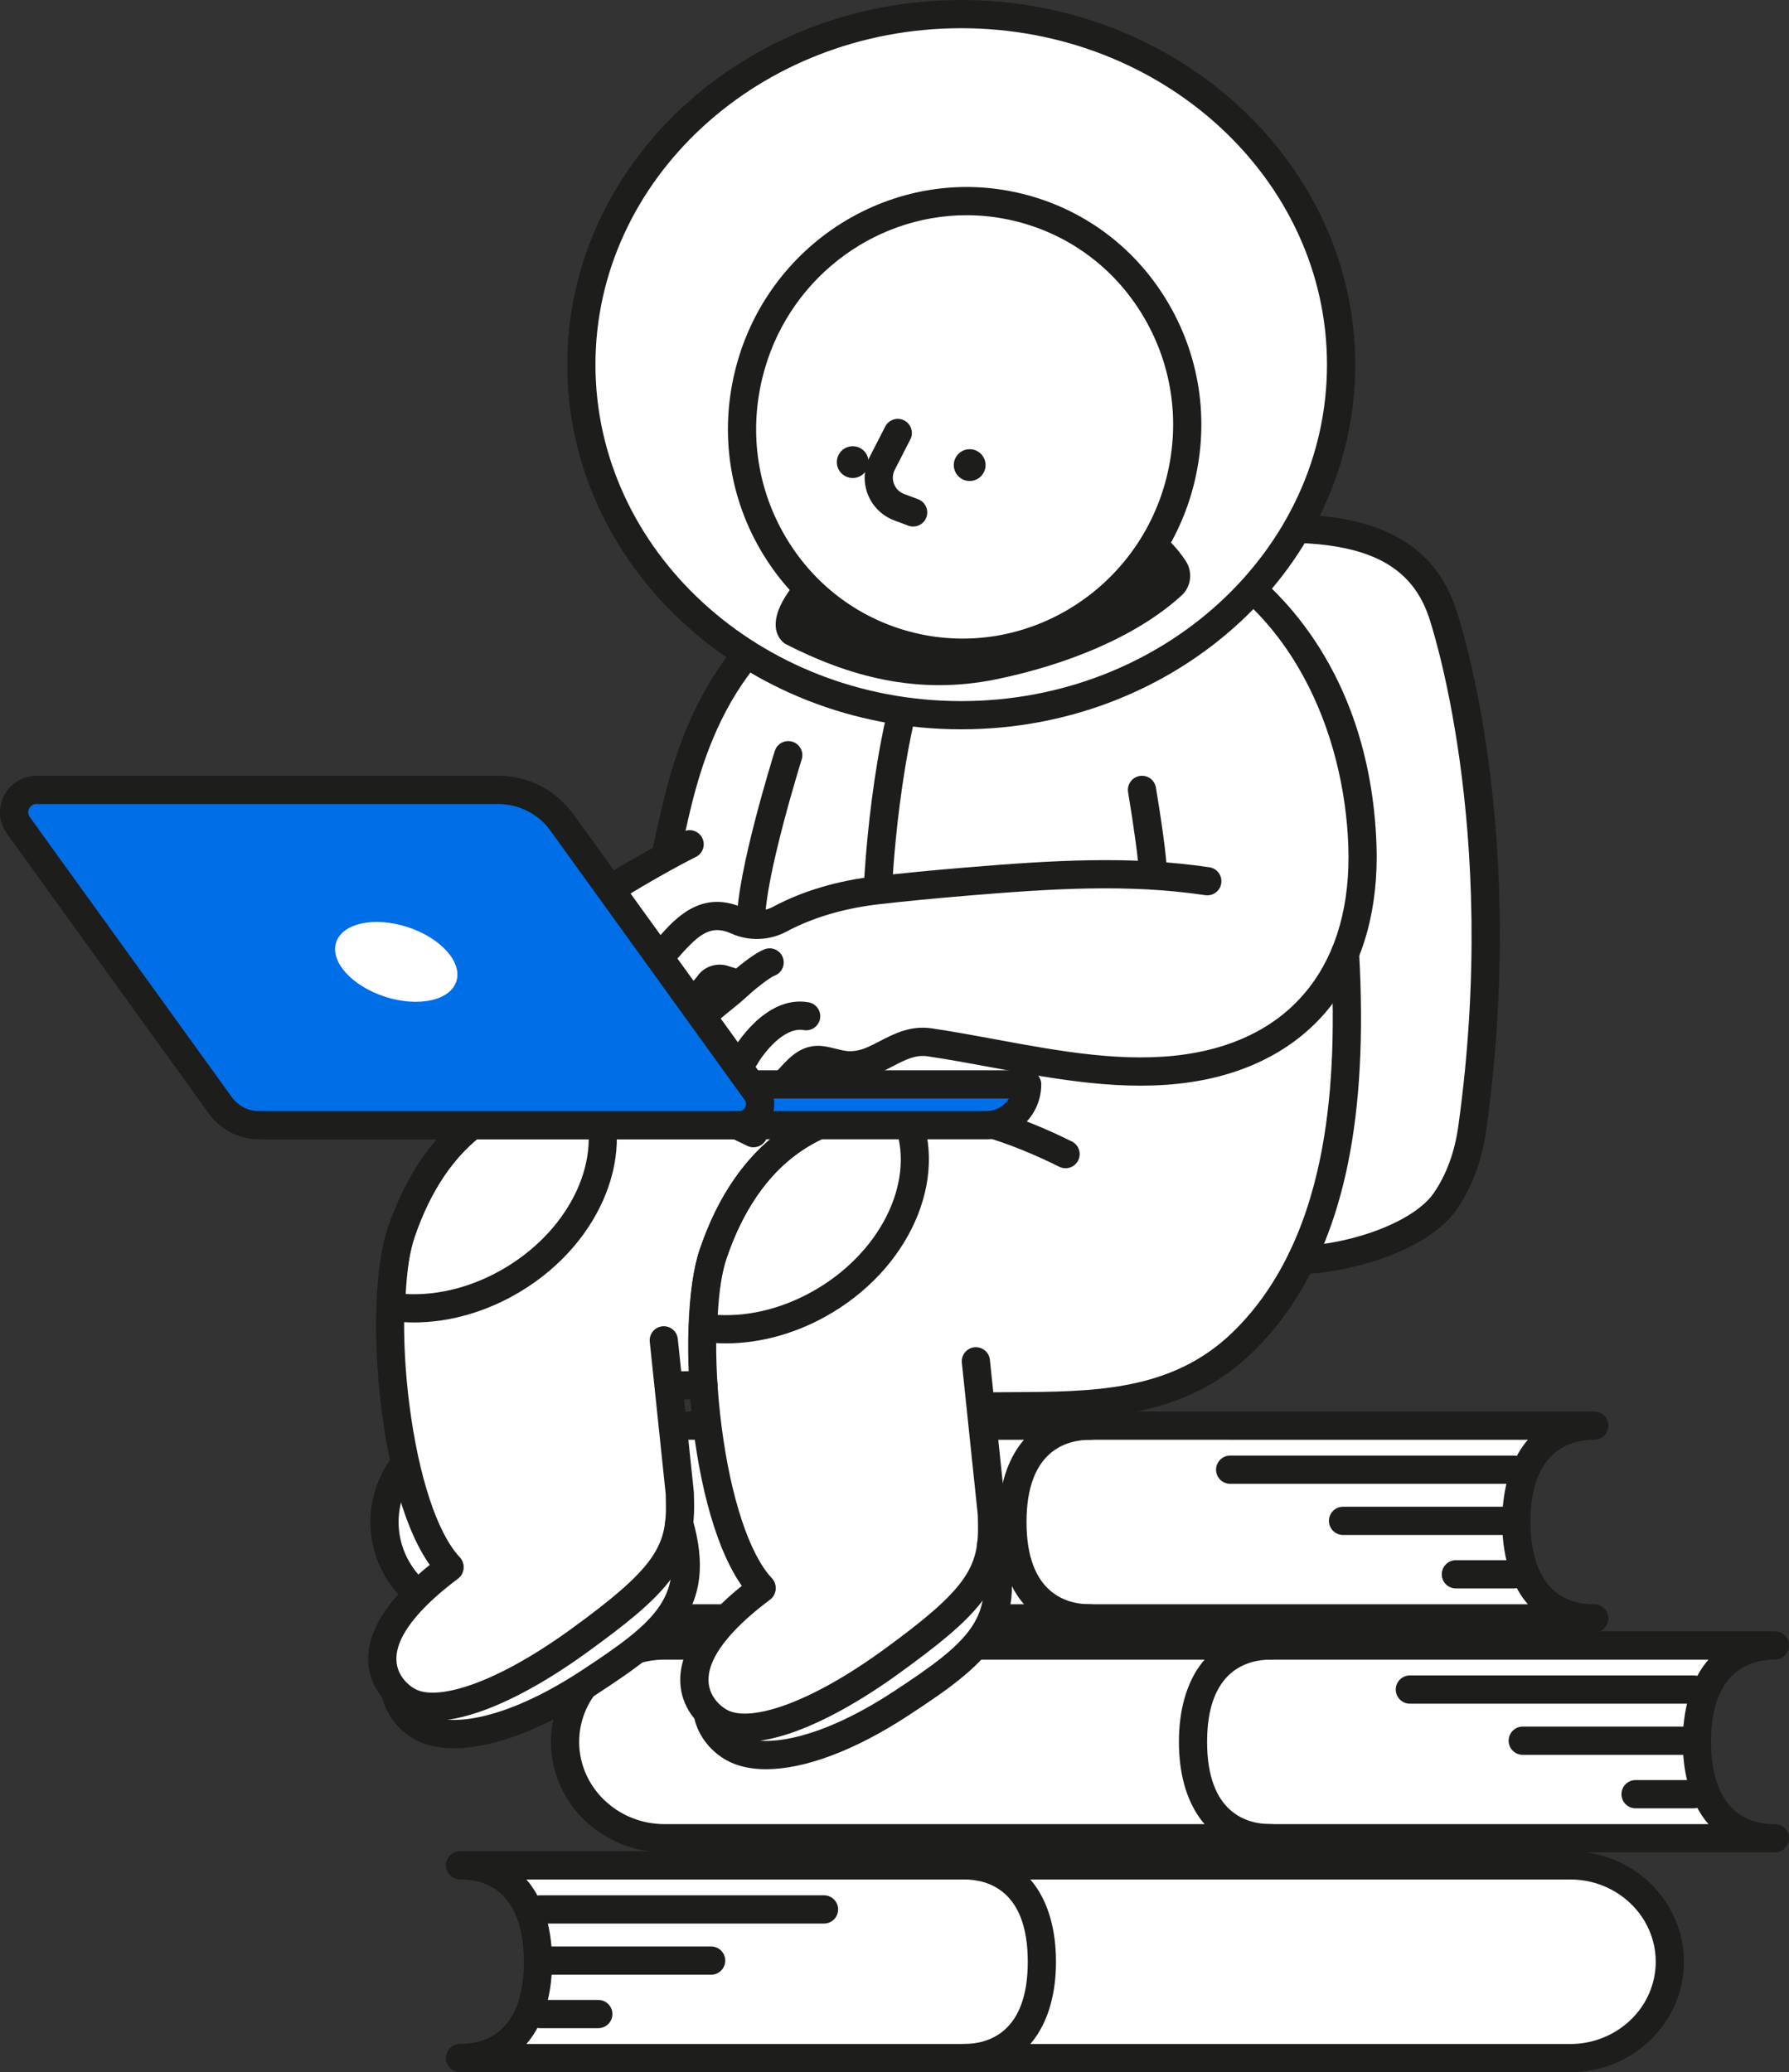 <?xml version="1.0" encoding="utf-8"?>
<!-- Generator: Adobe Illustrator 26.3.1, SVG Export Plug-In . SVG Version: 6.00 Build 0)  -->
<svg version="1.1" id="Layer_1" xmlns="http://www.w3.org/2000/svg" xmlns:xlink="http://www.w3.org/1999/xlink" x="0px" y="0px"
	 viewBox="0 0 628.5 727.88" style="enable-background:new 0 0 628.5 727.88;" xml:space="preserve">
<rect x="0" y="0" width="628.5" height="727.88" fill="#333333" stroke="none"/>
<style type="text/css">
	.st0{fill:#FFFFFF;}
	.st1{fill:#1D1D1B;}
	.st2{fill:#FFFFFF;stroke:#1D1D1B;stroke-width:9.911;stroke-linecap:round;stroke-linejoin:round;stroke-miterlimit:10;}
	.st3{fill:#006EE6;}
</style>
<g>
	<g>
		<g>
			<g>
				<path class="st0" d="M320.53,500.77H560.1c-19.32,0-27.39,15.16-27.39,33.85l0,0c0,18.7,8.07,33.85,27.39,33.85H320.53
					c-19.32,0-34.98-15.16-34.98-33.85l0,0C285.55,515.92,301.21,500.77,320.53,500.77z"/>
				<path class="st1" d="M560.1,573.42H320.53c-22.02,0-39.93-17.41-39.93-38.81c0-21.4,17.91-38.81,39.93-38.81H560.1
					c2.74,0,4.96,2.22,4.96,4.96c0,2.74-2.22,4.96-4.96,4.96c-8.38,0-22.44,3.75-22.44,28.89c0,10.79,2.91,28.9,22.44,28.9
					c2.74,0,4.96,2.22,4.96,4.96C565.05,571.21,562.84,573.42,560.1,573.42z M320.53,505.72c-16.55,0-30.02,12.96-30.02,28.89
					s13.47,28.9,30.02,28.9h216.24c-0.57-0.65-1.11-1.34-1.63-2.05c-4.84-6.68-7.39-15.97-7.39-26.84c0-10.88,2.56-20.16,7.39-26.84
					c0.52-0.72,1.06-1.4,1.63-2.05L320.53,505.72L320.53,505.72z"/>
			</g>
			<g>
				<path class="st0" d="M170.05,500.77h213.03c-19.32,0-27.39,15.16-27.39,33.85l0,0c0,18.7,8.07,33.85,27.39,33.85H170.05
					c-19.32,0-34.98-15.16-34.98-33.85l0,0C135.08,515.92,150.73,500.77,170.05,500.77z"/>
				<path class="st1" d="M383.08,573.42H170.05c-22.02,0-39.93-17.41-39.93-38.8c0-21.4,17.91-38.81,39.93-38.81h213.02
					c2.74,0,4.96,2.22,4.96,4.96s-2.22,4.96-4.96,4.96c-8.38,0-22.44,3.75-22.44,28.89c0,25.14,14.06,28.9,22.44,28.9
					c2.74,0,4.96,2.22,4.96,4.96C388.03,571.21,385.81,573.42,383.08,573.42z M170.05,505.72c-16.55,0-30.02,12.96-30.02,28.89
					s13.47,28.9,30.02,28.9h189.7c-0.57-0.65-1.11-1.34-1.63-2.05c-4.84-6.68-7.39-15.97-7.39-26.84c0-10.88,2.56-20.16,7.39-26.84
					c0.52-0.72,1.06-1.4,1.63-2.05L170.05,505.72L170.05,505.72z"/>
			</g>
		</g>
		<g>
			<g>
				<path class="st0" d="M383.97,578h239.57c-19.32,0-27.39,15.16-27.39,33.85l0,0c0,18.7,8.07,33.85,27.39,33.85H383.97
					c-19.32,0-34.98-15.16-34.98-33.85l0,0C348.99,593.15,364.65,578,383.97,578z"/>
				<path class="st1" d="M623.54,650.65H383.97c-22.02,0-39.93-17.41-39.93-38.81c0-21.4,17.91-38.81,39.93-38.81h239.57
					c2.74,0,4.96,2.22,4.96,4.96c0,2.74-2.22,4.96-4.96,4.96c-8.38,0-22.44,3.75-22.44,28.89c0,10.79,2.91,28.9,22.44,28.9
					c2.74,0,4.96,2.22,4.96,4.96S626.27,650.65,623.54,650.65z M383.97,582.95c-16.55,0-30.02,12.96-30.02,28.89
					s13.47,28.9,30.02,28.9h216.24c-0.57-0.65-1.11-1.34-1.63-2.05c-4.84-6.68-7.39-15.97-7.39-26.84c0-10.88,2.56-20.16,7.39-26.84
					c0.52-0.72,1.06-1.4,1.63-2.05H383.97V582.95z"/>
			</g>
			<g>
				<path class="st0" d="M233.49,578h213.03c-19.32,0-27.39,15.16-27.39,33.85l0,0c0,18.7,8.07,33.85,27.39,33.85H233.49
					c-19.32,0-34.98-15.16-34.98-33.85l0,0C198.51,593.15,214.17,578,233.49,578z"/>
				<path class="st1" d="M446.51,650.65H233.49c-22.02,0-39.93-17.41-39.93-38.81c0-21.4,17.91-38.81,39.93-38.81h213.02
					c2.74,0,4.96,2.22,4.96,4.96c0,2.74-2.22,4.96-4.96,4.96c-8.38,0-22.44,3.75-22.44,28.89s14.06,28.9,22.44,28.9
					c2.74,0,4.96,2.22,4.96,4.96S449.25,650.65,446.51,650.65z M233.49,582.95c-16.55,0-30.02,12.96-30.02,28.89
					s13.47,28.9,30.02,28.9h189.7c-0.57-0.65-1.11-1.34-1.63-2.05c-4.84-6.68-7.39-15.97-7.39-26.84c0-10.88,2.56-20.16,7.39-26.84
					c0.52-0.72,1.06-1.4,1.63-2.05h-189.7V582.95z"/>
			</g>
		</g>
		<g>
			<g>
				<path class="st0" d="M401.18,655.23H161.61c19.32,0,27.39,15.16,27.39,33.85l0,0c0,18.7-8.07,33.85-27.39,33.85h239.57
					c19.32,0,34.98-15.16,34.98-33.85l0,0C436.15,670.38,420.49,655.23,401.18,655.23z"/>
				<path class="st1" d="M401.18,727.88H161.61c-2.74,0-4.96-2.22-4.96-4.96c0-2.74,2.22-4.96,4.96-4.96
					c8.38,0,22.44-3.75,22.44-28.9c0-10.79-2.91-28.89-22.44-28.89c-2.74,0-4.96-2.22-4.96-4.96s2.22-4.96,4.96-4.96h239.57
					c22.02,0,39.93,17.41,39.93,38.81C441.11,710.47,423.19,727.88,401.18,727.88z M184.93,717.97h216.24
					c16.55,0,30.02-12.96,30.02-28.9c0-15.93-13.47-28.89-30.02-28.89H184.93c0.57,0.65,1.11,1.34,1.63,2.05
					c4.84,6.68,7.39,15.96,7.39,26.84c0,10.88-2.56,20.16-7.39,26.84C186.04,716.63,185.5,717.32,184.93,717.97z"/>
			</g>
			<g>
				<path class="st0" d="M551.66,655.23H338.63c19.32,0,27.39,15.16,27.39,33.85l0,0c0,18.7-8.07,33.85-27.39,33.85h213.03
					c19.32,0,34.98-15.16,34.98-33.85l0,0C586.63,670.38,570.97,655.23,551.66,655.23z"/>
				<path class="st1" d="M551.66,727.88H338.63c-2.74,0-4.96-2.22-4.96-4.96c0-2.74,2.22-4.96,4.96-4.96
					c8.38,0,22.44-3.75,22.44-28.9c0-25.14-14.06-28.89-22.44-28.89c-2.74,0-4.96-2.22-4.96-4.96s2.22-4.96,4.96-4.96h213.02
					c22.02,0,39.93,17.41,39.93,38.81C591.59,710.47,573.67,727.88,551.66,727.88z M361.96,717.97h189.7
					c16.55,0,30.02-12.96,30.02-28.9c0-15.93-13.47-28.89-30.02-28.89h-189.7c0.57,0.65,1.11,1.34,1.63,2.05
					c4.84,6.68,7.39,15.96,7.39,26.84c0,10.88-2.56,20.16-7.39,26.84C363.07,716.63,362.52,717.32,361.96,717.97z"/>
			</g>
		</g>
		<g>
			<path class="st1" d="M531.92,521.2h-99.74c-2.74,0-4.96-2.22-4.96-4.96c0-2.74,2.22-4.96,4.96-4.96h99.74
				c2.74,0,4.96,2.22,4.96,4.96C536.88,518.98,534.66,521.2,531.92,521.2z"/>
			<path class="st1" d="M531.92,539.17h-60.09c-2.74,0-4.96-2.22-4.96-4.96s2.22-4.96,4.96-4.96h60.09c2.74,0,4.96,2.22,4.96,4.96
				S534.66,539.17,531.92,539.17z"/>
			<path class="st1" d="M531.92,557.95h-20.45c-2.74,0-4.96-2.22-4.96-4.96c0-2.74,2.22-4.96,4.96-4.96h20.45
				c2.74,0,4.96,2.22,4.96,4.96C536.88,555.73,534.66,557.95,531.92,557.95z"/>
		</g>
		<g>
			<path class="st1" d="M595.05,598.43h-99.74c-2.74,0-4.96-2.22-4.96-4.96s2.22-4.96,4.96-4.96h99.74c2.74,0,4.96,2.22,4.96,4.96
				C600,596.21,597.78,598.43,595.05,598.43z"/>
			<path class="st1" d="M595.05,616.4h-60.09c-2.74,0-4.96-2.22-4.96-4.96s2.22-4.96,4.96-4.96h60.09c2.74,0,4.96,2.22,4.96,4.96
				S597.78,616.4,595.05,616.4z"/>
			<path class="st1" d="M595.05,635.18H574.6c-2.74,0-4.96-2.22-4.96-4.96c0-2.74,2.22-4.96,4.96-4.96h20.45
				c2.74,0,4.96,2.22,4.96,4.96C600.01,632.96,597.78,635.18,595.05,635.18z"/>
		</g>
		<g>
			<path class="st1" d="M289.47,675.66h-99.73c-2.74,0-4.96-2.22-4.96-4.96s2.22-4.96,4.96-4.96h99.74c2.74,0,4.96,2.22,4.96,4.96
				S292.21,675.66,289.47,675.66z"/>
			<path class="st1" d="M249.83,693.63h-60.09c-2.74,0-4.96-2.22-4.96-4.96c0-2.74,2.22-4.96,4.96-4.96h60.09
				c2.74,0,4.96,2.22,4.96,4.96C254.79,691.41,252.57,693.63,249.83,693.63z"/>
			<path class="st1" d="M210.18,712.41h-20.44c-2.74,0-4.96-2.22-4.96-4.96s2.22-4.96,4.96-4.96h20.45c2.74,0,4.96,2.22,4.96,4.96
				S212.92,712.41,210.18,712.41z"/>
		</g>
	</g>
	<g>
		<path class="st0" d="M271,614.25c-2.67,0-5.28-0.31-7.76-0.92c-7.18-1.77-11.96-6.02-14.6-13.01l-0.15-0.4
			c-0.34-0.93-0.73-1.98-1.43-2.96c-4.42-6.18-4.91-12.88-1.48-20.48c3.3-7.31,8.69-12.91,15.76-19.07c0.46-0.4,3.75-3.23,3.75-3.23
			l-1.14-1.91c-10.51-17.66-14.35-37.02-16.88-60.67c0-0.52,0-1.3-0.44-2.1c-0.33-0.6-0.73-1.05-1.06-1.42
			c-0.09-0.1-0.18-0.21-0.27-0.31l-2.49-3.06l-1.89,3.46c-0.05,0.09-0.12,0.17-0.18,0.26c-0.41,0.57-1.08,1.54-0.98,2.84
			c0.14,1.76,0.33,3.51,0.52,5.26c0.2,1.8,0.4,3.66,0.54,5.48c0.29,3.84,0.55,7.68,0.81,11.51c0.39,5.74,0.79,11.67,1.29,17.5
			c0.19,2.25,0.61,4.45,1.01,6.57c0.28,1.45,0.54,2.83,0.73,4.22c1.54,11.03-1.62,20.58-9.15,27.6
			c-20.74,19.35-40.47,30.82-62.12,36.11c-3.03,0.74-6.42,1.12-10.05,1.12c-1.88,0-3.83-0.1-5.78-0.3
			c-7.8-0.8-13.34-5.26-16.48-13.26l-0.08-0.22c-0.41-1.04-0.87-2.22-1.62-3.3c-4.18-6.03-4.68-12.52-1.54-19.85
			c3.29-7.68,9.23-13.58,15.15-18.81c0.36-0.31,0.72-0.63,1.08-0.94c0.48-0.42,0.97-0.84,1.44-1.26c0.51-0.46,0.74-0.98,0.86-1.25
			l0.06-0.13l0.69-1.34l-0.8-1.28c-9.04-14.45-12.54-30.64-14.96-45.98c-3.54-22.38-3.94-40.82-1.25-58.01
			c1.93-12.38,7.19-24.21,16.08-36.17c0.42-0.56,0.85-1.12,1.39-1.82l4.27-5.56H96.28c-6.83,0-12.04-2.61-15.93-7.99
			c-14.02-19.41-28.03-38.83-42.04-58.25L24.4,311.67l-4.6-6.39c-2.84-3.94-5.68-7.89-8.53-11.82c-2.71-3.74-3.05-7.24-1.07-11.01
			c1.93-3.67,4.94-5.38,9.47-5.38h80.84c25.88,0,51.76,0.01,77.64,0.04c9.78,0.01,17.78,4.11,23.76,12.18
			c3.2,4.32,6.28,8.6,9.54,13.13c1.45,2.02,2.91,4.05,4.39,6.09l1.41,1.95l5.22-3.04c3.25-1.88,6.32-3.66,9.41-5.58
			c1.15-0.71,1.92-2.02,2.37-4l0.74-3.29c2.74-12.18,5.57-24.77,10.84-36.23c2.51-5.45,5.32-10.64,8.29-16.15
			c1.33-2.45,2.66-4.92,3.97-7.41l1-1.91l-1.66-1.37c-1.3-1.07-2.66-2.15-4.05-3.26c-3.07-2.44-6.24-4.96-9.18-7.7
			c-28.29-26.35-41.57-58-39.46-94.05c2.25-38.45,20.52-69.68,54.3-92.83c23.03-15.78,49.04-23.79,77.32-23.79
			c4.74,0,9.61,0.23,14.48,0.67c35.26,3.22,64.88,17.54,88.06,42.56c23.3,25.15,33.9,55.15,31.52,89.17
			c-0.91,12.93-4.27,25.82-9.99,38.31c-0.32,0.7-0.63,1.41-0.92,2.09l-1.68,3.87l3.21,0.65c1.6,0.32,3.18,0.62,4.75,0.91
			c3.35,0.62,6.52,1.21,9.62,2.05c16.46,4.45,26.72,14.66,31.37,31.24c5.96,21.22,9.93,43.61,12.13,68.44
			c2.23,25.02,2.34,50.33,0.33,75.22c-1.21,14.97-2.73,27.12-4.79,38.21c-3.11,16.75-13.25,28.27-30.14,34.22
			c-8.45,2.98-16.53,4.91-24.71,5.91c-2.14,0.26-4.21,2.09-5.15,3.77c-6.82,12.16-14.63,21.66-23.87,29.04
			c-11.95,9.55-26.2,14.91-43.58,16.39c-7.69,0.65-15.58,0.86-23.21,1.06c-3.4,0.09-6.79,0.18-10.19,0.31
			c-0.4,0.02-0.8,0.02-1.21,0.02l-2.57-0.02h-2.93l0.29,2.91c0.16,1.6,0.32,3.16,0.48,4.7c0.34,3.33,0.67,6.47,0.91,9.63
			c0.28,3.72,0.53,7.44,0.78,11.16c0.34,5.12,0.69,10.42,1.14,15.64c0.17,2.05,0.57,4.04,0.95,5.96c0.29,1.47,0.56,2.86,0.74,4.25
			c1.54,11.92-1.8,21.77-9.92,29.27c-17.8,16.44-36.17,27.58-56.15,34.05C280.47,613.36,275.54,614.25,271,614.25z"/>
		<g>
			<path class="st1" d="M234.4,302.69c-0.41,0-0.82-0.05-1.23-0.15c-2.65-0.68-4.25-3.37-3.58-6.03c0.45-1.75,0.92-3.87,1.46-6.33
				c2.72-12.23,6.83-30.7,17.32-48.86c12.76-22.1,31.53-37.3,55.79-45.18c2.6-0.85,5.4,0.58,6.24,3.18c0.85,2.6-0.58,5.4-3.18,6.24
				c-50.86,16.52-61.41,63.96-66.49,86.76c-0.56,2.54-1.05,4.73-1.53,6.62C238.63,301.2,236.61,302.69,234.4,302.69z"/>
			<path class="st1" d="M151.32,366.31c-1.26,0-2.51-0.48-3.48-1.43c-1.95-1.92-1.97-5.06-0.05-7.01
				c38.53-39.06,90.13-64.69,92.3-65.76c2.45-1.21,5.42-0.2,6.63,2.26c1.21,2.45,0.2,5.43-2.26,6.63c-0.52,0.26-52.3,26-89.63,63.83
				C153.88,365.81,152.6,366.31,151.32,366.31z"/>
			<g>
				<path class="st0" d="M457.16,442.64c19.57-0.92,42.52-8.99,50.62-20.78c5.22-7.59,8.17-16.49,9.44-25.61
					c15.09-108.29-10.62-181.28-10.62-181.28c-9.32-27.32-37.8-30.36-64.89-29.09c-23.71,1.12-28.69,11.41-32.55,26.91"/>
				<path class="st1" d="M457.16,447.6c-2.63,0-4.82-2.07-4.95-4.72c-0.13-2.73,1.98-5.05,4.72-5.18
					c19.68-0.93,40.22-9.11,46.77-18.63c4.45-6.47,7.35-14.37,8.62-23.48c14.73-105.68-10.13-178.23-10.38-178.96
					c-6.74-19.75-24.67-27.45-59.98-25.78c-20.26,0.95-24.23,8.13-27.97,23.15c-0.66,2.66-3.35,4.27-6.01,3.61s-4.27-3.35-3.61-6.01
					c3.84-15.42,9.56-29.36,37.12-30.66c26.92-1.27,59.18,1.27,69.82,32.44c0.25,0.72,6.63,19.03,11.18,50.93
					c4.19,29.32,7.53,76.12-0.35,132.63c-1.48,10.65-4.94,19.98-10.27,27.73c-9.49,13.81-34.59,21.98-54.47,22.92
					C457.31,447.6,457.23,447.6,457.16,447.6z"/>
			</g>
			<g>
				<path class="st0" d="M404.96,306.93c0.44-4.3-3.75-29.47-3.75-29.47"/>
				<path class="st1" d="M404.97,311.89c-0.17,0-0.34-0.01-0.52-0.03c-2.72-0.28-4.7-2.71-4.42-5.43c0.2-2.42-1.76-16.49-3.71-28.16
					c-0.45-2.7,1.37-5.25,4.07-5.7s5.25,1.37,5.7,4.07c1.01,6.06,4.27,26.19,3.79,30.8C409.63,309.99,407.48,311.89,404.97,311.89z"
					/>
			</g>
			<g>
				<path class="st0" d="M263.86,323.38c0-16.5,13.07-58.12,13.07-58.12"/>
				<path class="st1" d="M263.86,328.34c-2.74,0-4.96-2.22-4.96-4.96c0-17.06,12.75-57.87,13.3-59.6c0.82-2.61,3.6-4.06,6.21-3.24
					s4.06,3.6,3.24,6.21c-0.13,0.41-12.84,41.08-12.84,56.63C268.81,326.12,266.59,328.34,263.86,328.34z"/>
			</g>
			<path class="st1" d="M308.38,317.63c-0.07,0-0.14,0-0.2,0c-2.73-0.11-4.86-2.42-4.75-5.15c0.09-2.17,2.3-53.62,15.83-87.27
				c1.02-2.54,3.9-3.77,6.45-2.75c2.54,1.02,3.77,3.91,2.75,6.45c-12.88,32.05-15.1,83.46-15.12,83.98
				C313.22,315.55,311.03,317.63,308.38,317.63z"/>
			<path class="st2" d="M391.58,314.75"/>
			<g>
				<path class="st0" d="M424.14,309.53c-28.2-4.21-56.32-2.23-84.58,0.12c-10.41,0.87-20.81,1.84-31.18,3.03
					c-14.7,1.68-25.97,5.65-34.45,10.19c-4.62,2.47-10.18,2.66-14.96,0.52c-10.6-4.76-17.13,1.47-23.75,8.95
					c-3.57,4.03-8.89,10.28-5.77,15.99c1.64,2.99,5.81,5.7,9.22,5.21c4.17-0.59,7.46-4.14,9.97-7.25c0.19-0.23,0.34-0.44,0.48-0.64
					c1.21-1.74,3.54-2.32,5.5-1.52l5.14,1.58c-4.27,4.24-12.55,9.72-14.71,13.35c-1.82,3.06-3.06,6.54-1.65,10.05
					c1.86,4.61,9.79,7.92,14.13,5.96c1.65-0.74,2.83-2.16,4.11-3.65c-3.28,4.38-2.17,10.82,2.08,12.66
					c1.79,0.78,3.85,0.76,5.75,0.32c7.8-1.82,10.51-13.28,19.3-12.02c2.91,0.42,5.69,1.51,8.63,1.74c3.19,0.25,6.38-0.46,9.3-1.73
					c6.59-2.87,12.17-7.45,20.01-6.28c30.31,4.52,61.02,13.45,90.71,9.09c42.81-6.29,62.66-37.54,61.23-78.23
					c-2.23-63.67-39.12-97.1-68.59-108.56"/>
				<path class="st1" d="M266.94,389.69c-1.84,0-3.6-0.35-5.18-1.03c-3.18-1.38-5.55-4.24-6.51-7.86c-0.02-0.06-0.03-0.13-0.05-0.19
					c-2.3,0.1-4.8-0.35-7.27-1.34c-4.38-1.76-7.7-4.78-9.11-8.28c-2.08-5.15-0.42-9.85,0.96-12.59c-0.14,0.02-0.27,0.04-0.41,0.06
					c-5.82,0.82-11.83-3.29-14.27-7.74c-4.87-8.9,2.75-17.51,6.41-21.65c5.55-6.27,14.83-16.77,29.49-10.19
					c3.37,1.51,7.33,1.38,10.59-0.37c10.42-5.57,22.61-9.18,36.22-10.74c9.4-1.07,19.65-2.07,31.33-3.04
					c30.33-2.52,57.71-4.27,85.73-0.09c2.71,0.4,4.57,2.93,4.17,5.63c-0.4,2.71-2.93,4.57-5.63,4.17
					c-26.96-4.03-53.74-2.31-83.44,0.16c-11.58,0.96-21.73,1.95-31.03,3.01c-12.37,1.41-23.36,4.66-32.68,9.64
					c-5.95,3.18-13.17,3.43-19.32,0.67c-6.89-3.09-10.96-0.26-18.01,7.71c-2.16,2.45-6.67,7.54-5.14,10.33
					c0.8,1.47,3.14,2.83,4.18,2.68c2.4-0.34,4.9-3.1,6.81-5.46c0.11-0.13,0.19-0.25,0.27-0.35c2.45-3.52,7.12-4.91,11.2-3.37
					l4.97,1.53c1.66,0.51,2.94,1.86,3.35,3.55c0.42,1.69-0.09,3.48-1.32,4.7c-1.85,1.84-4.28,3.8-6.63,5.7
					c-2.72,2.2-6.45,5.22-7.32,6.67c-1.9,3.19-1.7,4.7-1.31,5.66c0.32,0.8,1.67,2.01,3.61,2.79c1.93,0.77,3.4,0.72,3.88,0.51
					c0.58-0.26,1.38-1.19,2.23-2.17l0.18-0.21c1.75-2.02,4.78-2.29,6.86-0.61c2.08,1.68,2.45,4.7,0.85,6.83
					c-0.98,1.31-1.05,2.84-0.79,3.84c0.17,0.66,0.5,1.14,0.87,1.31c0.63,0.27,1.6,0.29,2.66,0.04c1.94-0.45,3.8-2.48,5.76-4.62
					c3.31-3.61,7.84-8.56,15.36-7.48c1.53,0.22,2.92,0.57,4.27,0.91c1.44,0.36,2.8,0.7,4.04,0.8c2.18,0.17,4.51-0.28,6.94-1.34
					c1.46-0.63,2.89-1.38,4.4-2.16c5.06-2.63,10.8-5.6,18.31-4.48c7.62,1.14,15.35,2.56,22.83,3.95c22.09,4.08,44.93,8.3,66.43,5.14
					c37.66-5.53,58.43-32.2,57-73.16c-1.35-38.56-19.25-86.16-65.44-104.11c-2.55-0.99-3.81-3.86-2.82-6.41s3.86-3.81,6.41-2.82
					c33.23,12.92,69.52,49.39,71.75,113.01c0.76,21.79-4.42,40.86-15,55.14c-11.28,15.23-28.73,24.98-50.46,28.17
					c-23.13,3.4-46.79-0.97-69.67-5.2c-7.39-1.37-15.04-2.78-22.49-3.89c-4.33-0.65-7.84,1.17-12.29,3.48
					c-1.59,0.83-3.24,1.68-5.01,2.45c-3.93,1.71-7.85,2.43-11.66,2.13c-2.07-0.16-3.98-0.64-5.67-1.06
					c-1.16-0.29-2.26-0.56-3.28-0.71c-2.13-0.3-3.58,1.03-6.65,4.37c-2.63,2.86-5.89,6.42-10.82,7.57
					C269.36,389.54,268.13,389.69,266.94,389.69z"/>
			</g>
			<g>
				<g>
					<path class="st0" d="M471.15,128.09c0,68-59.75,123.13-133.46,123.13s-133.46-55.13-133.46-123.13S263.99,4.96,337.69,4.96
						S471.15,60.08,471.15,128.09z"/>
					<path class="st1" d="M337.69,256.18c-76.32,0-138.41-57.46-138.41-128.09S261.37,0,337.69,0s138.42,57.46,138.42,128.09
						S414.02,256.18,337.69,256.18z M337.69,9.91c-70.86,0-128.5,53.01-128.5,118.18c0,65.16,57.65,118.18,128.5,118.18
						s128.5-53.01,128.5-118.18C466.2,62.93,408.55,9.91,337.69,9.91z"/>
				</g>
				<path class="st1" d="M287,196.59c-22.36,21.17-12.6,28.69-11.04,29.62c22.11,11.31,46.19,18.11,74.05,12.39
					c23.9-4.9,48.82-14.59,65.1-29.44c3.41-3.11,3.98-8.32,1.43-12.17C391.51,159.17,314.47,170.59,287,196.59z"/>
				<g>
					<g>
						
							<ellipse transform="matrix(0.268 -0.964 0.964 0.268 103.674 436.314)" class="st0" cx="338.9" cy="149.95" rx="79.4" ry="78.08"/>
						<path class="st1" d="M338.21,234.23c-6.33,0-12.75-0.74-19.17-2.29c-21.32-5.14-39.41-18.35-50.92-37.2
							c-11.78-19.28-15.31-42.1-9.95-64.24c10.95-45.2,56.06-73.26,100.57-62.53c21.32,5.14,39.41,18.35,50.92,37.2
							c11.78,19.28,15.31,42.1,9.95,64.24C410.24,208.1,375.83,234.23,338.21,234.23z M339.56,75.6
							c-33.16,0-63.49,23.08-71.76,57.24c-4.74,19.57-1.62,39.72,8.78,56.74c10.13,16.59,26.04,28.21,44.79,32.73
							c39.19,9.44,78.95-15.33,88.61-55.23c4.74-19.57,1.62-39.72-8.78-56.74c-10.13-16.59-26.04-28.21-44.79-32.73
							C350.78,76.25,345.13,75.6,339.56,75.6z M414.79,168.24L414.79,168.24L414.79,168.24z"/>
					</g>
					<circle class="st1" cx="299.57" cy="162.32" r="5.58"/>
					<circle class="st1" cx="340.66" cy="163.37" r="5.58"/>
					<path class="st1" d="M320.8,184.95c-0.58,0-1.17-0.1-1.74-0.32l-4.91-1.84c-4.27-1.61-7.67-4.97-9.31-9.23
						c-1.64-4.26-1.39-9.03,0.69-13.09l5.47-10.65c1.25-2.43,4.24-3.4,6.67-2.14c2.43,1.25,3.39,4.24,2.14,6.67L314.35,165
						c-0.81,1.57-0.9,3.35-0.27,5c0.64,1.65,1.9,2.9,3.55,3.52l4.91,1.84c2.56,0.96,3.86,3.82,2.9,6.38
						C324.69,183.73,322.81,184.95,320.8,184.95z"/>
				</g>
			</g>
			<g>
				<path class="st0" d="M261.65,371.44c0,0,9.41-16.64,21.54-14.5"/>
				<path class="st1" d="M261.65,376.4c-0.83,0-1.66-0.21-2.43-0.64c-2.38-1.35-3.22-4.37-1.87-6.75
					c0.45-0.8,11.32-19.66,26.72-16.94c2.69,0.48,4.49,3.05,4.02,5.74c-0.48,2.69-3.05,4.49-5.74,4.02
					c-7.09-1.26-14.37,8.53-16.36,12.06C265.06,375.49,263.38,376.4,261.65,376.4z"/>
			</g>
			<g>
				<path class="st0" d="M259.77,345.72c0,0,7.21-6.37,10.62-7.65"/>
				<path class="st1" d="M259.77,350.67c-1.37,0-2.74-0.57-3.72-1.68c-1.81-2.05-1.62-5.18,0.43-6.99c1.85-1.63,8.2-7.08,12.16-8.57
					c2.56-0.96,5.42,0.33,6.38,2.89c0.96,2.56-0.33,5.42-2.89,6.38c-1.53,0.57-5.93,3.94-9.09,6.73
					C262.11,350.27,260.94,350.67,259.77,350.67z"/>
			</g>
			<g>
				<g>
					<path class="st1" d="M267.5,562.65c-1.32,0-2.64-0.52-3.61-1.56c-21.24-22.61-27.03-95.73-18.06-122.19
						c6.34-18.71,16.1-32.86,28.99-42.05c9.91-7.06,22.04-11.26,35.09-12.15c24.82-1.68,49.94,7.91,66.65,16.26
						c2.45,1.22,3.44,4.2,2.22,6.65c-1.22,2.45-4.2,3.44-6.65,2.22c-15.6-7.8-38.96-16.78-61.54-15.24
						c-11.22,0.76-21.59,4.33-30.01,10.33c-11.17,7.96-19.7,20.46-25.36,37.16c-4.08,12.04-4.77,35.1-1.75,58.74
						c3.21,25.15,9.81,45.14,17.65,53.48c1.87,1.99,1.78,5.13-0.22,7.01C269.93,562.2,268.71,562.65,267.5,562.65z"/>
					<path class="st1" d="M345.16,498.99c-2.7,0-4.92-2.17-4.95-4.88c-0.04-2.74,2.15-4.99,4.88-5.03
						c3.38-0.05,6.76-0.06,10.14-0.08c29-0.13,56.4-0.26,77.82-21.03c15.12-14.66,25.48-35.27,30.78-61.26
						c4.07-19.96,5.29-43.33,3.75-71.47c-0.15-2.73,1.94-5.07,4.68-5.22s5.07,1.94,5.22,4.68c1.59,28.99,0.31,53.2-3.93,73.99
						c-5.7,27.98-17,50.32-33.59,66.39c-24.29,23.54-54.98,23.69-84.67,23.82c-3.34,0.02-6.69,0.03-10.04,0.08
						C345.21,498.99,345.18,498.99,345.16,498.99z"/>
					<path class="st1" d="M261.63,611.84c-4.96,0-9.13-1.15-12.48-3.46c-1.45-0.93-9.57-6.55-10.14-17.15
						c-0.63-11.58,7.98-24.12,25.57-37.27c2.19-1.64,5.3-1.19,6.94,1s1.19,5.3-1,6.94c-10.1,7.55-22.05,18.66-21.61,28.68
						c0.27,6.09,5.33,9.29,5.55,9.42c0.11,0.06,0.18,0.11,0.28,0.18c3.74,2.62,10.96,2.27,20.31-0.97
						c10.22-3.55,22.36-10.31,35.12-19.56c29.47-21.37,33.8-29.09,33.4-44.53l-0.06-2.97l-5.6-53.47c-0.28-2.72,1.69-5.16,4.41-5.44
						s5.16,1.69,5.44,4.41l5.62,53.68c0.01,0.14,0.02,0.27,0.03,0.41l0.07,3.15c0.6,22.74-10.96,33.55-37.49,52.79
						c-13.53,9.81-26.56,17.04-37.68,20.9C272.01,610.75,266.45,611.84,261.63,611.84z"/>
				</g>
				<path class="st1" d="M269.14,621.45c-6.61,0-12.19-1.57-16.41-4.78c-1.21-0.84-6.57-4.9-8.59-12.23
					c-0.72-2.64,0.83-5.37,3.47-6.09c2.64-0.73,5.37,0.83,6.09,3.47c1.17,4.26,4.66,6.7,4.7,6.72c0.11,0.07,0.17,0.12,0.27,0.2
					c7.27,5.63,27.56,3.52,54.95-14.39c27.63-18.07,36.68-26.53,29.85-50.42c-0.75-2.63,0.77-5.37,3.4-6.13
					c2.63-0.75,5.37,0.77,6.13,3.4c8.99,31.44-7.05,43.83-33.96,61.43C300.18,614.97,282.56,621.45,269.14,621.45z"/>
				<path class="st1" d="M255,471.87c-2.92,0-5.82-0.2-8.68-0.6c-2.49-0.35-4.32-2.52-4.26-5.04c0.3-11.68,1.57-20.88,3.76-27.33
					c6.34-18.71,16.09-32.86,28.99-42.05l0,0c9.91-7.06,22.04-11.26,35.09-12.15c2.26-0.15,4.66-0.21,7.35-0.16
					c1.82,0.03,3.48,1.06,4.32,2.67c12.45,23.99-0.27,56.38-28.97,73.73C280.75,468.11,267.67,471.87,255,471.87z M252.15,461.88
					c11.73,0.64,24.11-2.65,35.31-9.42c23.14-14,34.32-38.93,26.54-58.01c-1.2,0.02-2.34,0.07-3.43,0.14
					c-11.22,0.76-21.59,4.33-30.01,10.33l0,0c-11.17,7.96-19.7,20.46-25.36,37.16C253.64,446.69,252.6,453.48,252.15,461.88z"/>
				<g>
					<path class="st1" d="M157.86,555.29c-1.32,0-2.64-0.52-3.61-1.56c-21.24-22.61-27.03-95.73-18.06-122.19
						c6.34-18.71,16.1-32.86,28.99-42.05c9.91-7.06,22.04-11.26,35.09-12.15c24.82-1.68,49.94,7.92,66.65,16.26
						c2.45,1.22,3.44,4.2,2.22,6.65c-1.22,2.45-4.2,3.44-6.65,2.22c-15.6-7.8-38.95-16.78-61.54-15.24
						c-11.22,0.76-21.59,4.33-30.01,10.33c-11.17,7.96-19.7,20.46-25.36,37.16c-4.08,12.04-4.77,35.1-1.75,58.74
						c3.21,25.15,9.81,45.14,17.65,53.48c1.87,1.99,1.78,5.13-0.22,7.01C160.3,554.85,159.08,555.29,157.86,555.29z"/>
					<path class="st1" d="M235.52,491.64c-2.7,0-4.92-2.17-4.95-4.88c-0.04-2.74,2.15-4.99,4.88-5.03l11.58-0.17
						c2.74-0.06,4.99,2.15,5.03,4.88c0.04,2.74-2.15,4.99-4.88,5.03l-11.58,0.17C235.57,491.64,235.55,491.64,235.52,491.64z"/>
					<path class="st1" d="M151.99,604.48c-4.96,0-9.13-1.15-12.48-3.46c-1.45-0.93-9.57-6.55-10.14-17.15
						c-0.63-11.58,7.98-24.12,25.57-37.27c2.19-1.64,5.3-1.19,6.94,1s1.19,5.3-1,6.94c-10.1,7.55-22.05,18.66-21.61,28.68
						c0.27,6.09,5.33,9.29,5.55,9.42c0.11,0.06,0.18,0.11,0.28,0.18c3.74,2.62,10.96,2.27,20.31-0.97
						c10.22-3.55,22.36-10.31,35.12-19.56c29.47-21.37,33.8-29.09,33.4-44.53l-0.06-2.97l-5.6-53.47c-0.28-2.72,1.69-5.16,4.41-5.44
						c2.71-0.28,5.16,1.69,5.44,4.41l5.62,53.68c0.01,0.14,0.02,0.27,0.03,0.41l0.07,3.15c0.6,22.74-10.96,33.55-37.49,52.79
						c-13.53,9.81-26.56,17.04-37.68,20.9C162.37,603.39,156.81,604.48,151.99,604.48z"/>
				</g>
				<path class="st1" d="M159.51,614.09c-6.61,0-12.19-1.57-16.41-4.78c-1.21-0.84-6.57-4.9-8.59-12.23
					c-0.72-2.64,0.83-5.37,3.47-6.09c2.64-0.73,5.37,0.83,6.09,3.47c1.16,4.24,4.62,6.67,4.66,6.69c0.11,0.07,0.21,0.14,0.31,0.22
					c7.27,5.63,27.56,3.52,54.95-14.39c27.63-18.07,36.68-26.53,29.85-50.42c-0.75-2.63,0.77-5.37,3.4-6.13
					c2.63-0.75,5.37,0.77,6.13,3.4c8.99,31.44-7.05,43.83-33.96,61.43C190.55,607.61,172.93,614.09,159.51,614.09z"/>
				<path class="st1" d="M145.37,464.52c-2.92,0-5.82-0.2-8.68-0.6c-2.49-0.35-4.32-2.52-4.26-5.04
					c0.31-11.68,1.57-20.88,3.76-27.33c6.34-18.71,16.1-32.86,28.99-42.05l0,0c9.91-7.06,22.04-11.26,35.09-12.15
					c2.26-0.15,4.66-0.21,7.35-0.16c1.82,0.03,3.48,1.06,4.32,2.67c12.45,23.99-0.27,56.38-28.97,73.73
					C171.11,460.75,158.04,464.52,145.37,464.52z M142.52,454.53c11.73,0.63,24.11-2.65,35.31-9.42
					c23.14-14,34.32-38.93,26.54-58.01c-1.2,0.02-2.34,0.07-3.43,0.14c-11.22,0.76-21.59,4.33-30.01,10.33l0,0
					c-11.17,7.96-19.7,20.46-25.36,37.16C144.01,439.34,142.97,446.13,142.52,454.53z"/>
			</g>
			<g>
				<g>
					<path class="st3" d="M360.85,380.91H93.8v14.32h252.74C354.44,395.23,360.85,388.82,360.85,380.91L360.85,380.91z"/>
					<path class="st1" d="M346.53,400.18H93.8c-2.74,0-4.96-2.22-4.96-4.96V380.9c0-2.74,2.22-4.96,4.96-4.96h267.05
						c2.74,0,4.96,2.22,4.96,4.96C365.8,391.54,357.16,400.18,346.53,400.18z M98.75,390.27h247.78c3.34,0,6.28-1.76,7.94-4.4H98.75
						V390.27z"/>
				</g>
				<g>
					<path class="st3" d="M259.6,395.23H90.97c-5.37,0-10.41-2.58-13.55-6.93L6.45,289.92c-3.75-5.2-0.04-12.46,6.38-12.46H175.1
						c8.83,0,17.12,4.24,22.28,11.4l68.24,94.59C269.17,388.36,265.66,395.23,259.6,395.23z"/>
					<path class="st1" d="M259.6,400.18H90.97c-6.94,0-13.51-3.36-17.57-8.99L2.43,292.82c-2.83-3.92-3.22-9.03-1.02-13.34
						s6.57-6.98,11.41-6.98H175.1c10.39,0,20.22,5.03,26.3,13.46l68.24,94.59c2.73,3.79,3.11,8.73,0.98,12.89
						C268.5,397.6,264.27,400.18,259.6,400.18z M12.83,282.41c-1.6,0-2.34,1.11-2.59,1.58c-0.24,0.48-0.71,1.72,0.23,3.03
						l70.97,98.38c2.2,3.05,5.76,4.88,9.53,4.88H259.6c1.37,0,2-0.94,2.2-1.35c0.21-0.41,0.6-1.47-0.2-2.58l-68.24-94.59
						c-4.22-5.85-11.05-9.34-18.26-9.34H12.83V282.41z"/>
				</g>
			</g>
			
				<ellipse transform="matrix(0.309 -0.951 0.951 0.309 -225.305 365.825)" class="st0" cx="139.24" cy="338.05" rx="12.86" ry="22.2"/>
		</g>
	</g>
</g>
</svg>
